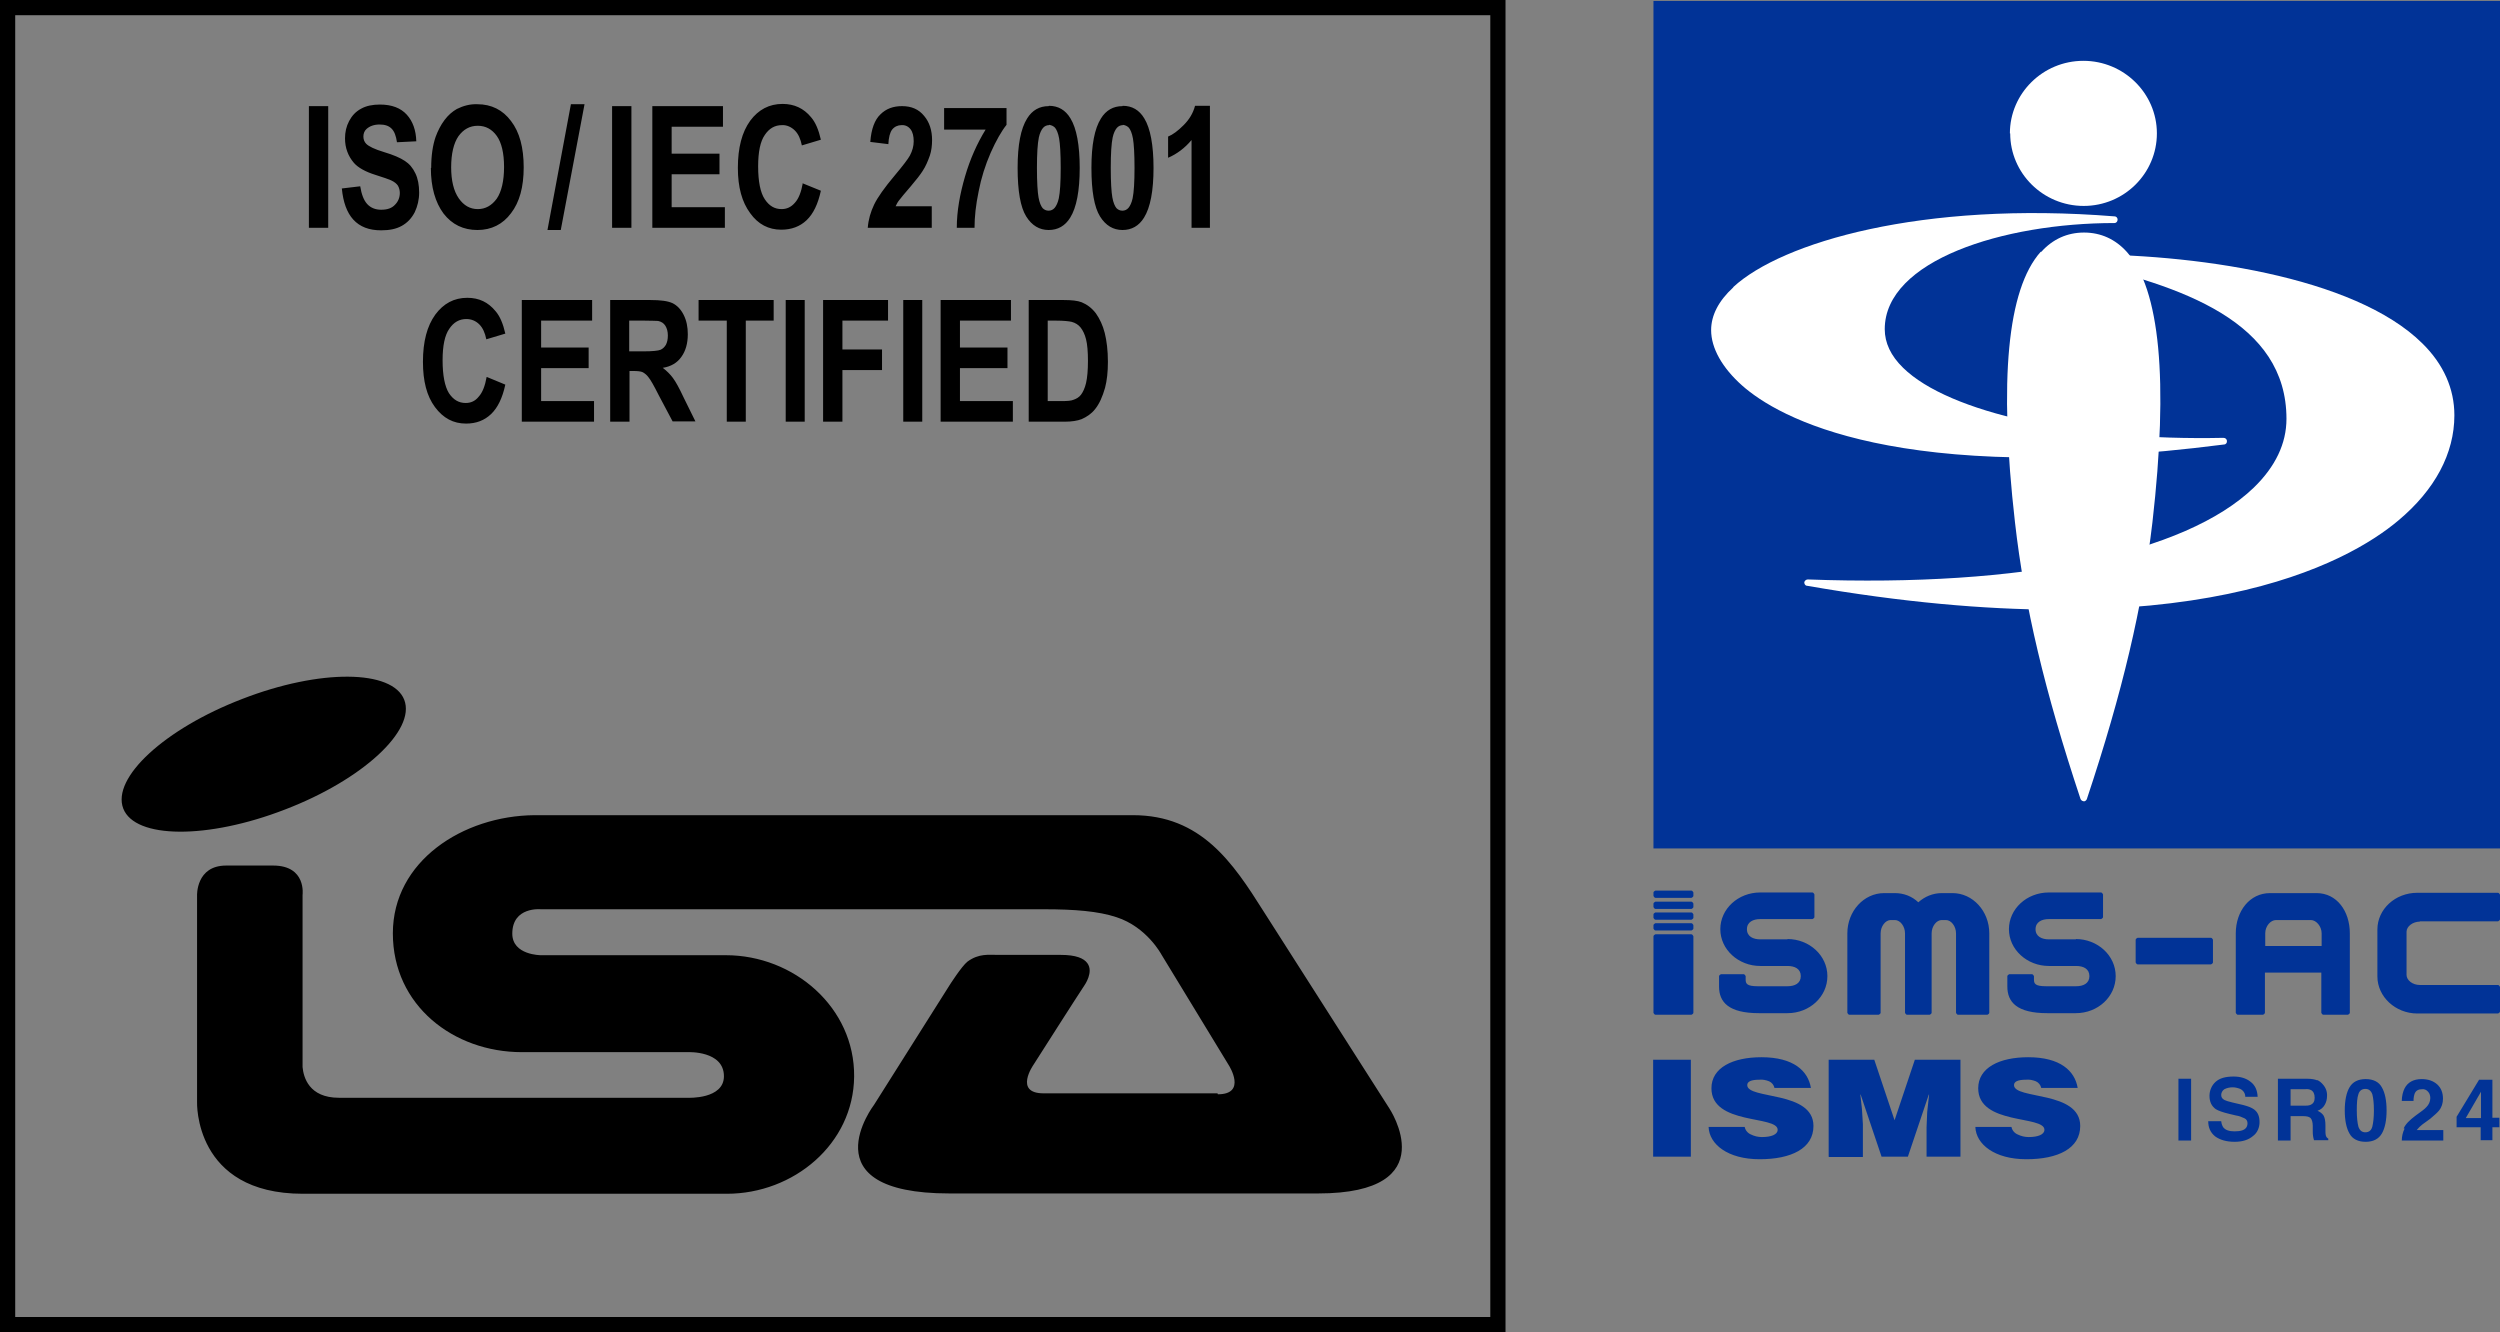 <?xml version="1.0" encoding="UTF-8"?>
<svg id="_レイヤー_2" data-name="レイヤー 2" xmlns="http://www.w3.org/2000/svg" viewBox="0 0 78.91 42.05">
  <rect x="0" y="0" width="78.91" height="42.05" fill="#808080" stroke="none"/>
  <defs>
    <style>
      .cls-1 {
        fill: none;
      }

      .cls-2 {
        fill: #fff;
      }

      .cls-3 {
        fill: #013397;
      }
    </style>
  </defs>
  <g id="_レイヤー_5" data-name="レイヤー 5">
    <g>
      <g>
        <path d="M0,42.05V0h47.52v42.05H0ZM47.28,41.81v-.24.24ZM.48,41.57h46.56V.48H.48v41.08h0Z"/>
        <path d="M38.43,34.51h-5.49c-.95,0-.32-.9-.32-.9.34-.53,1.26-1.98,1.61-2.51,0,0,.3-.42.09-.7-.11-.15-.35-.26-.84-.26h-1.97c-.31,0-.61-.05-.97.21-.19.15-.57.75-.57.75-.79,1.26-1.59,2.51-2.38,3.77,0,0-2.14,2.8,2.38,2.8h11.63c4.05,0,2.25-2.69,2.25-2.69l-3.97-6.22c-.97-1.54-1.97-3.03-4.12-3.03-.17,0-18.89,0-18.89,0-2.26.02-4.47,1.45-4.47,3.73s1.92,3.75,4.07,3.75h5.25s1.13-.05,1.13.76c0,.73-1.13.68-1.13.68h-11.02c-.95,0-1.12-.65-1.15-.97v-5.43s.13-.93-.93-.93h-1.48c-.96,0-.92.95-.92.95v6.51s-.11,2.9,3.34,2.9h13.38c2.11,0,4-1.57,4.02-3.7.02-2.18-1.9-3.83-4.05-3.83h-5.84s-.9,0-.9-.68c0-.86.9-.77.9-.77h15.89c.95,0,1.71.06,2.28.25.96.31,1.42,1.18,1.42,1.18l2.13,3.5s.58.91-.35.91ZM9,25.55c-2.45.95-4.74.93-5.11-.03-.37-.97,1.31-2.52,3.76-3.46,2.45-.95,4.74-.93,5.11.03.37.96-1.31,2.52-3.76,3.46Z"/>
      </g>
      <g>
        <path d="M9.75,7.19v-3.84h.61v3.84h-.61ZM10.78,5.95l.59-.07c.04.25.11.44.22.56s.26.18.44.18c.2,0,.34-.05.44-.16.1-.1.15-.23.15-.37,0-.08-.02-.16-.06-.23-.04-.06-.11-.12-.22-.17-.07-.03-.23-.09-.49-.17-.32-.1-.55-.23-.68-.38-.18-.21-.28-.47-.28-.77,0-.2.04-.38.13-.55.09-.17.21-.3.38-.39.16-.09.36-.13.59-.13.38,0,.66.11.85.32.19.21.29.49.3.84l-.61.03c-.03-.2-.08-.34-.17-.43-.09-.09-.21-.13-.38-.13s-.31.05-.41.14c-.07.06-.1.15-.1.24,0,.09.03.17.09.23.08.08.26.17.56.26.3.09.51.18.66.28.14.09.25.22.33.39.08.16.12.37.12.61,0,.22-.05.43-.14.62-.1.19-.23.33-.41.43s-.39.14-.65.14c-.38,0-.67-.11-.88-.34-.2-.22-.32-.55-.36-.98ZM13.61,5.3c0-.39.05-.72.14-.98.07-.19.16-.37.28-.53.12-.16.25-.27.39-.35.2-.1.42-.16.65-.15.44,0,.8.18,1.06.53.27.35.4.84.4,1.46s-.13,1.1-.4,1.45c-.26.35-.62.53-1.06.53s-.8-.17-1.07-.52c-.26-.35-.4-.83-.4-1.44ZM14.24,5.27c0,.43.08.76.24.99s.36.34.6.34.44-.11.6-.33c.15-.22.23-.56.23-1s-.08-.77-.23-.98-.35-.32-.6-.32-.45.11-.61.33c-.15.22-.23.55-.23.99ZM17.28,7.26l.74-3.97h.43l-.75,3.97h-.42ZM19.32,7.19v-3.84h.61v3.84h-.61ZM20.59,7.19v-3.84h2.23v.65h-1.62v.85h1.51v.65h-1.51v1.04h1.68v.65h-2.29,0ZM25.32,5.78l.59.24c-.09.42-.24.73-.45.93-.21.2-.48.3-.8.3-.4,0-.73-.17-.98-.52-.26-.35-.39-.82-.39-1.43,0-.64.13-1.13.39-1.49.26-.35.6-.53,1.02-.53.37,0,.67.14.9.42.14.16.24.4.31.71l-.6.18c-.04-.2-.11-.36-.22-.47-.11-.11-.26-.18-.41-.17-.22,0-.4.1-.54.31-.14.2-.21.53-.21.99,0,.48.07.83.21,1.04.14.21.31.31.53.31.16,0,.3-.06.42-.2.12-.13.2-.34.25-.62ZM29.41,6.51v.68h-2.02c.02-.26.09-.5.2-.73.11-.23.33-.54.65-.92.26-.31.42-.52.48-.63.08-.15.12-.3.12-.45,0-.16-.03-.29-.1-.38-.07-.09-.17-.14-.29-.13-.11,0-.22.05-.29.14-.07.09-.11.25-.12.46l-.57-.07c.03-.41.14-.7.32-.87.18-.18.41-.26.68-.26.3,0,.53.1.7.31.17.2.25.46.25.76,0,.17-.02.34-.07.49-.06.17-.13.34-.23.49-.07.11-.2.28-.38.49s-.3.35-.35.42c-.05.06-.09.13-.12.2h1.14ZM29.8,4.09v-.68h1.97v.53c-.16.2-.33.5-.5.88-.17.39-.3.8-.38,1.22-.09.43-.13.81-.13,1.15h-.56c0-.53.1-1.07.26-1.62.16-.55.38-1.04.65-1.48h-1.31ZM33.11,3.34c.29,0,.52.13.68.4.19.31.29.84.29,1.56s-.1,1.25-.3,1.57c-.16.26-.39.39-.68.39s-.53-.14-.71-.43c-.18-.29-.27-.8-.27-1.53s.1-1.24.3-1.56c.16-.26.39-.39.68-.39ZM33.11,3.95c-.07,0-.14.03-.19.09-.05.06-.1.16-.13.3-.04.19-.06.51-.06.96s.02.76.05.93.08.28.13.34c.05.05.11.08.19.08.07,0,.14-.03.19-.09.05-.06.1-.16.13-.3.04-.19.06-.51.06-.96s-.02-.76-.05-.93-.08-.28-.13-.34c-.05-.05-.11-.08-.19-.09ZM35.44,3.34c.29,0,.52.13.68.4.19.31.29.84.29,1.56s-.1,1.25-.3,1.57c-.16.26-.39.39-.68.39s-.53-.14-.71-.43c-.18-.29-.27-.8-.27-1.53s.1-1.24.3-1.56c.16-.26.39-.39.68-.39ZM35.44,3.95c-.07,0-.14.03-.19.09-.05.06-.1.16-.13.3-.04.19-.06.51-.06.96s.02.76.05.93.08.28.13.34c.05.05.11.08.19.08.07,0,.14-.03.19-.09.05-.06.1-.16.13-.3.04-.19.06-.51.06-.96s-.02-.76-.05-.93-.08-.28-.13-.34c-.05-.05-.11-.08-.19-.09ZM38.19,7.19h-.58v-2.77c-.21.25-.46.44-.74.56v-.67c.15-.06.31-.18.49-.36.18-.18.3-.38.36-.61h.47v3.85h0Z"/>
        <path d="M15.37,11.9l.58.24c-.09.42-.24.73-.45.93s-.47.3-.79.3c-.4,0-.72-.17-.98-.52-.26-.35-.38-.82-.38-1.43,0-.64.13-1.13.39-1.49.26-.35.59-.53,1.01-.53.37,0,.66.14.89.42.14.16.24.4.31.71l-.6.18c-.04-.2-.11-.36-.22-.47-.11-.11-.25-.17-.41-.17-.22,0-.4.1-.54.31-.14.2-.21.53-.21.99,0,.48.07.83.2,1.04.14.21.31.31.53.31.16,0,.3-.06.41-.2.12-.13.2-.34.25-.62ZM16.47,13.31v-3.84h2.22v.65h-1.61v.85h1.5v.65h-1.5v1.04h1.67v.65h-2.27ZM19.26,13.31v-3.84h1.27c.32,0,.55.03.7.1.14.07.26.19.35.37.09.18.13.38.13.61,0,.29-.07.53-.2.71-.13.19-.33.31-.59.35.13.1.24.21.32.32.09.12.2.32.34.62l.37.75h-.72l-.44-.83c-.15-.3-.26-.49-.32-.56-.05-.07-.11-.12-.18-.16-.06-.03-.17-.04-.3-.04h-.12v1.6h-.6ZM19.86,11.09h.45c.29,0,.47-.02.54-.05.07-.03.13-.09.17-.16.04-.08.06-.17.06-.29,0-.13-.03-.23-.08-.31-.05-.08-.13-.13-.23-.15-.05,0-.2-.01-.44-.01h-.47v.97ZM22.94,13.31v-3.19h-.89v-.65h2.37v.65h-.88v3.19h-.6ZM24.8,13.31v-3.84h.6v3.84h-.6ZM25.98,13.31v-3.84h2.05v.65h-1.44v.91h1.25v.65h-1.25v1.63h-.6ZM28.51,13.31v-3.84h.6v3.84h-.6ZM29.69,13.31v-3.84h2.22v.65h-1.61v.85h1.5v.65h-1.5v1.04h1.67v.65h-2.27ZM32.47,9.47h1.1c.25,0,.44.02.57.07.17.07.32.18.45.35.12.17.22.38.28.62s.1.55.1.91c0,.32-.03.59-.09.82-.08.28-.18.51-.32.68-.11.14-.26.24-.42.31-.13.05-.31.08-.53.08h-1.14v-3.84ZM33.07,10.12v2.54h.45c.17,0,.29-.01.36-.04.09-.03.18-.08.24-.16.06-.08.12-.2.16-.37.04-.17.06-.41.06-.7s-.02-.52-.06-.68c-.04-.16-.1-.28-.17-.37-.07-.09-.17-.15-.28-.18-.08-.02-.25-.04-.5-.04h-.27Z"/>
      </g>
      <g>
        <path class="cls-3" d="M52.19.03h26.72v26.75h-26.72V.03Z"/>
        <path class="cls-2" d="M63.45,4.21c0,1.26,1.04,2.29,2.32,2.29s2.31-1.03,2.31-2.29-1.04-2.29-2.32-2.29-2.32,1.03-2.32,2.29ZM64.41,7.95c-1.05,1.18-1.32,4.05-.81,8.53.3,2.65.94,5.34,2.07,8.74.02.05.08.08.13.07.03-.01.06-.04.07-.07,1.13-3.39,1.76-6.09,2.07-8.74.51-4.48.24-7.35-.81-8.53-.36-.4-.82-.61-1.35-.61s-.99.21-1.35.61Z"/>
        <g>
          <path class="cls-2" d="M54.71,9.07c-.47.43-.7.89-.7,1.35,0,.57.35,1.19.98,1.75,1.13,1,4.89,3.18,15.21,1.86.06,0,.1-.06.09-.11,0-.06-.05-.1-.11-.1-4.6.1-8.66-.79-10.11-2.21-.39-.38-.58-.79-.58-1.22,0-2.17,3.74-3.35,7.25-3.35.06,0,.1-.05.1-.11,0-.05-.04-.1-.09-.1-6.09-.49-10.51.82-12.04,2.23h0Z"/>
          <path class="cls-2" d="M65.42,8.04c-.05,0-.1.04-.1.09,0,.05.03.1.08.11,3.52.78,6.77,1.93,6.77,4.98,0,.78-.35,1.51-1.03,2.17-2.17,2.09-7.3,3.15-14.08,2.9-.05,0-.1.04-.11.09,0,.05.03.11.09.11,12.12,2.11,17.09-.74,18.66-2.06,1.16-.97,1.77-2.12,1.77-3.32,0-.84-.34-1.61-1.01-2.27-2.15-2.13-7.29-2.85-11.03-2.81Z"/>
        </g>
      </g>
      <path class="cls-3" d="M69.16,36h-.4v-1.95h.4v1.95ZM70.11,35.39c.01.09.04.16.07.2.07.08.18.12.35.12.1,0,.18-.01.24-.03.12-.04.17-.12.17-.23,0-.06-.03-.12-.09-.15-.09-.04-.18-.08-.27-.09l-.21-.05c-.21-.05-.35-.1-.43-.15-.13-.09-.2-.23-.2-.42,0-.17.07-.33.19-.44.13-.12.32-.17.57-.17.21,0,.39.05.53.16.15.11.22.27.23.48h-.39c0-.11-.06-.2-.16-.25-.08-.03-.16-.05-.24-.05-.09,0-.18.02-.26.06-.06.04-.1.11-.1.18,0,.07.03.12.1.16.04.02.13.05.26.08l.34.08c.15.04.26.08.34.14.12.09.17.22.17.4,0,.17-.07.34-.21.44-.14.12-.33.18-.58.18s-.46-.06-.61-.17c-.15-.12-.22-.28-.22-.48h.39ZM73.14,34.09c.07.03.13.08.18.14.09.1.14.23.13.37,0,.09-.02.18-.07.27-.05.09-.13.16-.23.19.09.04.15.09.19.15.04.07.06.17.06.31v.13c0,.09,0,.15.01.18.01.05.04.09.08.11v.05h-.45c-.03-.09-.04-.18-.04-.27v-.18c0-.12-.03-.21-.07-.25s-.12-.06-.23-.06h-.4v.77h-.4v-1.95h.93c.13,0,.24.02.31.05h0ZM72.3,34.38v.52h.44c.07,0,.13,0,.2-.03.08-.04.12-.11.12-.22,0-.12-.04-.2-.11-.24-.06-.03-.12-.04-.19-.03h-.45ZM75.18,34.32c.1.17.15.42.15.73s-.05.56-.15.73c-.1.17-.27.26-.51.26s-.42-.09-.51-.26c-.1-.17-.15-.42-.15-.73s.05-.56.15-.73c.1-.17.27-.26.51-.26s.42.09.51.26ZM74.44,35.56c.04.12.11.18.22.18s.19-.06.22-.18c.03-.12.05-.29.05-.51,0-.23-.02-.4-.05-.51-.04-.11-.11-.17-.22-.17s-.19.06-.22.17c-.04.11-.05.28-.05.51s.02.39.05.51ZM75.87,35.62c.05-.13.18-.26.38-.41.17-.12.29-.21.34-.27.07-.07.12-.17.12-.28,0-.07-.02-.15-.07-.2-.05-.06-.12-.09-.19-.08-.11,0-.19.04-.23.13-.02.05-.04.13-.04.24h-.37c0-.16.04-.3.09-.4.1-.19.28-.29.54-.29.2,0,.37.06.49.17.12.11.18.26.18.45,0,.14-.04.27-.13.38-.06.07-.15.15-.27.25l-.15.11c-.07.05-.13.09-.19.15-.03.03-.06.07-.09.1h.84v.33h-1.31c0-.13.03-.26.09-.38h0ZM78.89,35.58h-.22v.41h-.37v-.41h-.76v-.33l.71-1.17h.42v1.2h.22v.3ZM78.31,35.29v-.83l-.48.83h.48Z"/>
      <path class="cls-3" d="M52.18,36.51v-3.06h1.19v3.06h-1.19ZM56.01,34.34c-.02-.09-.08-.17-.17-.21-.1-.04-.2-.06-.31-.05-.26,0-.38.06-.38.17,0,.46,2.09.17,2.09,1.29,0,.71-.7,1.05-1.7,1.05s-1.59-.47-1.61-1.02h1.14c.02.11.1.2.2.24.1.05.22.08.34.08.3,0,.5-.08.5-.23,0-.46-2.09-.14-2.09-1.31,0-.65.67-.98,1.58-.98,1.01,0,1.47.43,1.56.97h-1.13ZM57.72,36.51v-3.06h1.44l.64,1.91.64-1.91h1.44v3.06h-1.07v-.93l.02-.48.06-.55h-.01l-.66,1.96h-.83l-.66-1.96h-.01l.05.45.03.48v1.04h-1.07ZM64.43,34.34c-.02-.09-.08-.17-.17-.21-.1-.04-.2-.06-.31-.05-.26,0-.38.06-.38.17,0,.46,2.09.17,2.09,1.29,0,.71-.7,1.05-1.7,1.05s-1.59-.47-1.61-1.02h1.14c.02.11.1.2.2.24.1.05.22.08.34.08.3,0,.5-.08.5-.23,0-.46-2.09-.14-2.09-1.31,0-.65.67-.98,1.58-.98,1.01,0,1.47.43,1.56.97h-1.13Z"/>
      <path class="cls-3" d="M56.42,29.65h-.86c-.22,0-.42-.09-.42-.32s.2-.32.42-.32h1.65s.06-.03.06-.06h0v-.72s-.03-.06-.06-.06h-1.65c-.7,0-1.26.52-1.26,1.16s.57,1.16,1.26,1.16h.86c.23,0,.42.09.42.32s-.19.32-.42.32h-.94c-.34,0-.38-.08-.38-.21v-.11s-.03-.06-.06-.06h-.72s-.06.03-.06.06v.33c0,.49.3.84,1.26.84h.9c.7,0,1.26-.52,1.26-1.17s-.57-1.17-1.26-1.17h0ZM65.53,29.65h-.86c-.22,0-.42-.09-.42-.32s.2-.32.42-.32h1.65s.06-.03.06-.06v-.72s-.03-.06-.06-.06h-1.65c-.7,0-1.26.52-1.26,1.16s.57,1.16,1.26,1.16h.86c.23,0,.42.09.42.32s-.19.32-.42.32h-.95c-.34,0-.38-.08-.38-.21v-.11s-.03-.06-.06-.06h-.72s-.06.03-.06.06v.33c0,.49.3.84,1.26.84h.9c.7,0,1.26-.52,1.26-1.17s-.57-1.17-1.26-1.17ZM76.38,29.08h2.47s.06-.03.06-.06v-.78s-.03-.06-.06-.06h-2.55c-.7,0-1.26.52-1.26,1.16v1.48c0,.64.57,1.17,1.26,1.17h2.55s.06-.03.06-.06v-.78s-.03-.06-.06-.06h-2.47c-.23,0-.42-.15-.42-.32v-1.36c0-.17.2-.32.42-.32ZM69.79,29.6h-2.32s-.06.03-.06.06v.72s.03.06.06.06h2.32s.06-.03.06-.06h0v-.72s-.03-.06-.06-.06c0,0,0,0,0,0ZM61.63,28.19h-.34c-.28,0-.54.11-.74.29-.2-.19-.46-.29-.74-.29h-.34c-.64,0-1.16.57-1.16,1.27v2.51s.03.06.06.06h.93s.06-.03.06-.06v-2.51c0-.22.15-.42.32-.42h.13c.17,0,.32.2.32.42v2.51s.03.06.06.06h.72s.06-.03.06-.06h0v-2.51c0-.22.15-.42.32-.42h.13c.17,0,.32.2.32.42v2.51s.03.06.06.06h.93s.06-.03.06-.06h0v-2.51c0-.7-.52-1.27-1.16-1.27h0ZM73.13,28.19h-1.48c-.64,0-1.08.57-1.08,1.27v2.51s.03.06.06.06h.8s.06-.03.06-.06c0,0,0,0,0,0v-1.27h1.78v1.27s.03.06.06.06h.78s.06-.03.06-.06v-2.51c0-.7-.41-1.27-1.05-1.27ZM73.28,29.86h-1.78v-.4c0-.23.17-.42.34-.42h1.1c.17,0,.34.2.34.42v.4ZM53.39,29.49h-1.14s-.06.03-.06.06c0,0,0,0,0,0v2.42s.03.06.06.06h1.14s.06-.03.06-.06h0v-2.42s-.03-.06-.06-.06c0,0,0,0,0,0h0ZM53.39,28.11h-1.14s-.06.03-.06.06v.11s.03.06.06.06h1.14s.06-.03.06-.06h0v-.11s-.03-.06-.06-.06h0ZM53.39,28.46h-1.14s-.06.03-.06.06v.11s.03.06.06.06h1.14s.06-.03.06-.06v-.11s-.03-.06-.06-.06h0ZM53.39,28.8h-1.14s-.06.03-.06.06h0v.11s.03.06.06.06h1.14s.06-.03.06-.06v-.11s-.03-.06-.06-.06h0ZM53.39,29.14h-1.14s-.06.03-.06.06v.11s.03.06.06.06h1.14s.06-.03.06-.06h0v-.11s-.03-.06-.06-.06h0Z"/>
      <path class="cls-1" d="M52.19,28.11h26.72v3.92h-26.72v-3.92Z"/>
    </g>
  </g>
</svg>